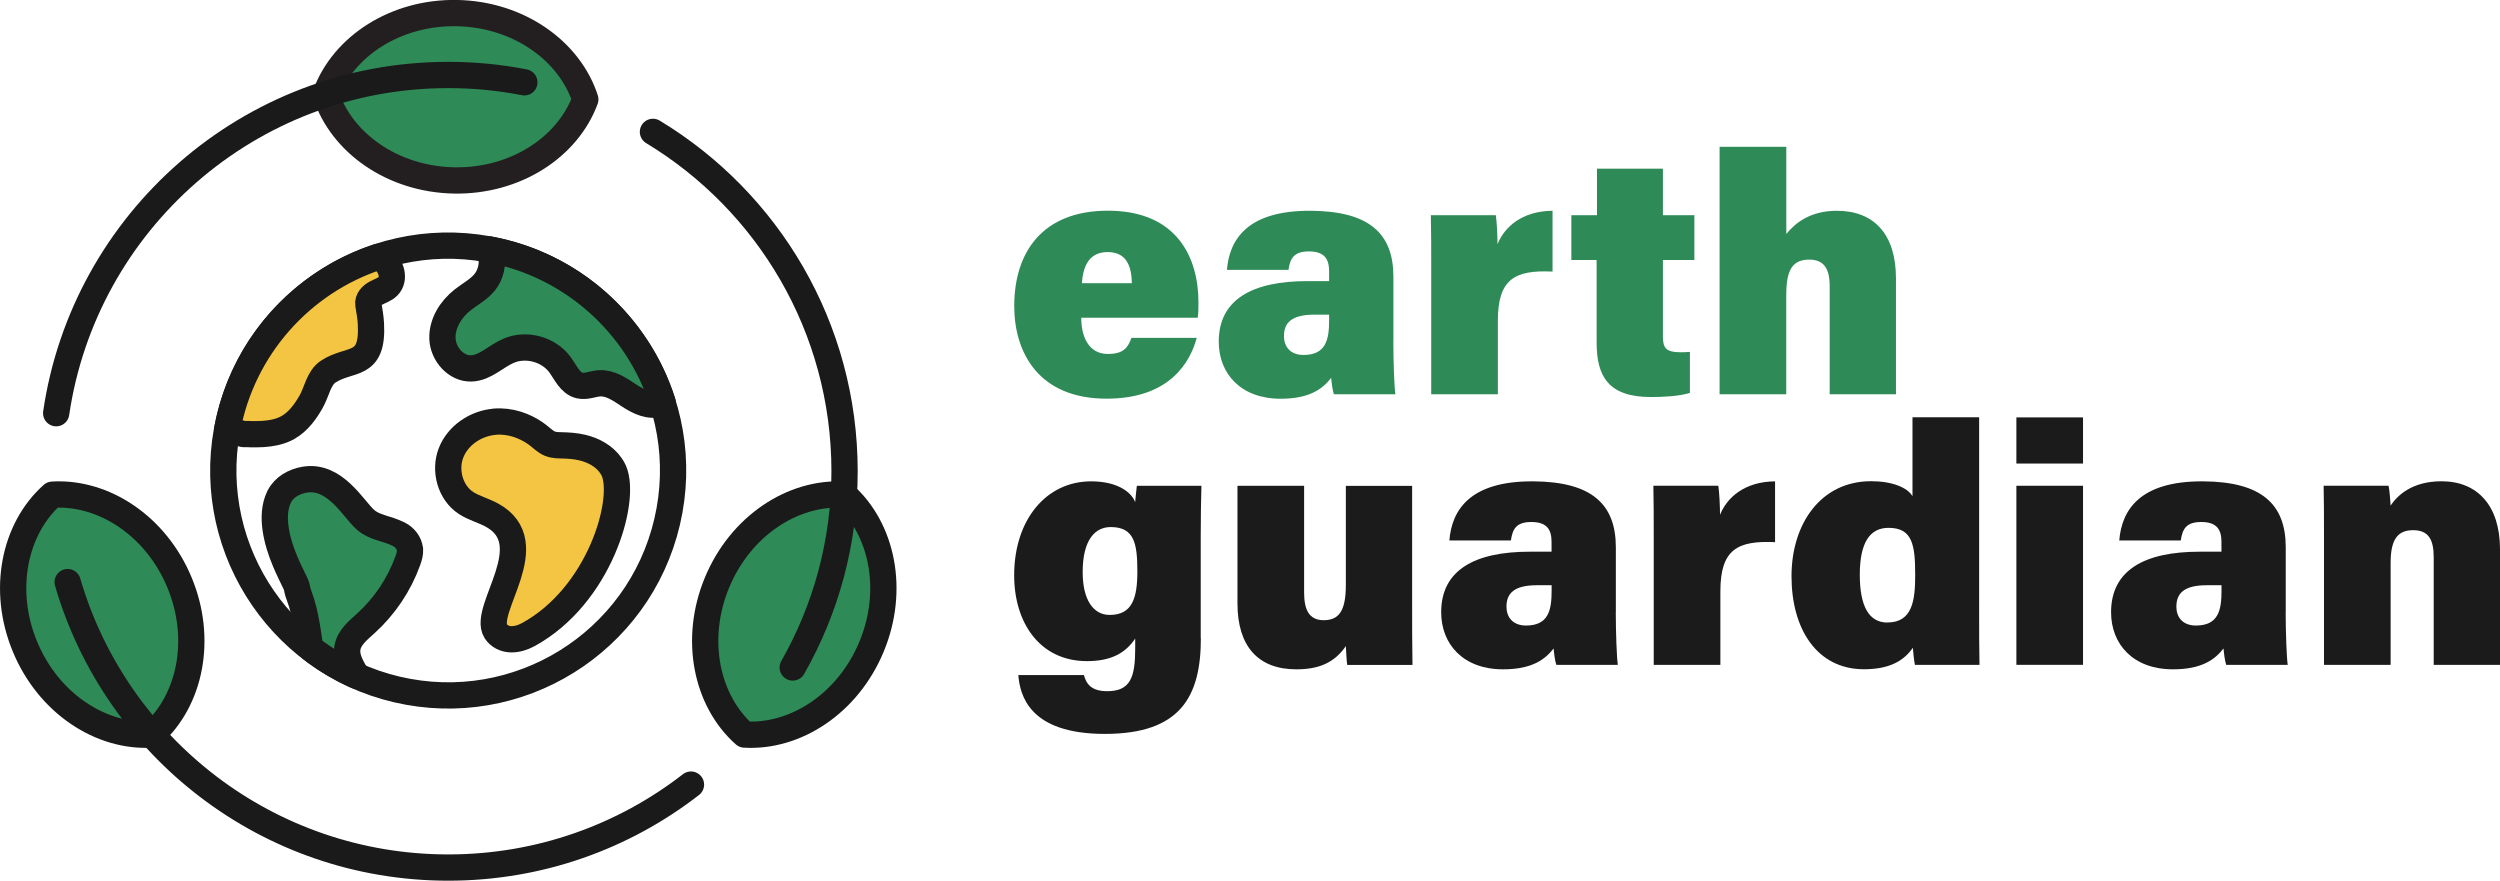 <?xml version="1.0" encoding="UTF-8"?><svg id="Layer_1" xmlns="http://www.w3.org/2000/svg" viewBox="0 0 351.1 123.69"><circle cx="62.95" cy="66.08" r="31.58" transform="translate(-15.74 112.32) rotate(-76.83)" style="fill:none; stroke:#1a1a1a; stroke-linecap:round; stroke-linejoin:round; stroke-width:3.69px;"/><path d="M69.46,59.23c-2.64.22-5.17,1.91-6.12,4.38-.96,2.47-.11,5.58,2.11,7.03,1.11.72,2.43,1.05,3.6,1.68,7.32,3.98-1.34,13.24.57,16.32.45.72,1.3,1.13,2.15,1.14.85.02,1.69-.26,2.43-.66,10-5.47,13.81-18.78,12.02-22.98-.11-.26-.26-.51-.42-.74-.92-1.35-2.46-2.18-4.05-2.55-.99-.23-2-.29-3.02-.31-.67-.01-1.33-.07-1.91-.44-.59-.38-1.09-.89-1.68-1.29-.77-.52-1.62-.94-2.5-1.22-1.02-.32-2.11-.46-3.18-.37Z" style="fill:#f4c542; stroke:#1a1a1a; stroke-linecap:round; stroke-linejoin:round; stroke-width:3.69px;"/><path d="M57.57,77.17c-.08-.9-.72-1.71-1.52-2.12-1.77-.9-3.43-.9-4.75-2.08-1.69-1.51-4.27-6.34-8.54-5.6-1.49.26-2.89,1.05-3.56,2.41-.66,1.36-.71,2.94-.5,4.44.23,1.61.73,3.16,1.36,4.65.45,1.08.98,2.13,1.49,3.19.18.37.17.75.3,1.14.16.5.36.98.51,1.48.2.68.37,1.36.51,2.06.16.76.28,1.52.4,2.29.05.36.11.71.16,1.07.03.18.05.36.08.54,0,0,.03.34.05.35,2,1.56,4.18,2.88,6.52,3.92-.69-1.23-1.51-2.53-1.29-3.91.22-1.45,1.49-2.46,2.57-3.44,2.65-2.4,4.7-5.45,5.91-8.81.18-.51.35-1.04.31-1.59Z" style="fill:#2e8b57; stroke:#1a1a1a; stroke-linecap:round; stroke-linejoin:round; stroke-width:3.69px;"/><path d="M52.77,41.18c.59-.32,1.26-.51,1.73-.98.98-.99.5-2.79-.6-3.65-.25-.19-.51-.35-.79-.48-10.83,3.55-19.07,12.8-21.19,24.2.64.23,1.29.44,1.95.61.2.05.36.1.57.08.27-.02.55.01.82.02.55,0,1.1,0,1.66-.03,1.08-.07,2.17-.26,3.15-.72.14-.07.27-.14.4-.21,1.41-.81,2.41-2.18,3.22-3.6s1.06-3.35,2.42-4.24c3.08-2.01,6.33-.41,5.98-6.75-.04-.81-.23-1.89-.36-2.7-.1-.66.46-1.24,1.04-1.55Z" style="fill:#f4c542; stroke:#1a1a1a; stroke-linecap:round; stroke-linejoin:round; stroke-width:3.69px;"/><path d="M68.73,35.04c.1.23.18.47.24.72.3,1.34-.04,2.81-.9,3.88-.82,1.02-2.03,1.64-3.06,2.45-1.69,1.32-2.97,3.35-2.87,5.5.1,2.15,1.92,4.23,4.06,4.15,1.97-.07,3.46-1.74,5.28-2.5,2.45-1.03,5.56-.18,7.14,1.95.83,1.12,1.43,2.64,2.79,2.95.92.21,1.85-.25,2.79-.31,1.54-.09,2.9.89,4.19,1.74,1.29.84,2.86,1.62,4.31,1.09.13-.05.25-.1.36-.17-3.49-10.97-12.81-19.33-24.32-21.46Z" style="fill:#2e8b57; stroke:#1a1a1a; stroke-linecap:round; stroke-linejoin:round; stroke-width:3.69px;"/><path d="M100.7,81.81c-3.3,7.95-1.52,16.57,3.86,21.35,7.18.43,14.54-4.38,17.84-12.34,3.3-7.95,1.52-16.57-3.86-21.35h0c-7.18-.43-14.54,4.38-17.84,12.34Z" style="fill:#2e8b57; stroke:#1a1a1a; stroke-linecap:round; stroke-linejoin:round; stroke-width:3.69px;"/><path d="M25.21,81.81c3.3,7.95,1.52,16.57-3.86,21.35-7.18.43-14.54-4.38-17.84-12.34-3.3-7.95-1.52-16.57,3.86-21.35h0c7.18-.43,14.54,4.38,17.84,12.34Z" style="fill:#2e8b57; stroke:#1a1a1a; stroke-linecap:round; stroke-linejoin:round; stroke-width:3.69px;"/><path d="M63.73,25.34c8.61.17,15.98-4.63,18.47-11.38-2.21-6.84-9.38-11.94-17.99-12.12-8.61-.17-15.98,4.63-18.47,11.38h0s0,0,0,0c2.21,6.84,9.38,11.94,17.99,12.12Z" style="fill:#2e8b57; stroke:#231f20; stroke-linecap:round; stroke-linejoin:round; stroke-width:3.69px;"/><path d="M91.7,18.52c16.13,9.75,26.91,27.45,26.91,47.67,0,10.02-2.65,19.42-7.28,27.55" style="fill:none; stroke:#1a1a1a; stroke-linecap:round; stroke-linejoin:round; stroke-width:3.69px;"/><path d="M7.89,58.03C11.83,31.15,34.98,10.53,62.95,10.53c3.66,0,7.23.35,10.69,1.03" style="fill:none; stroke:#1a1a1a; stroke-linecap:round; stroke-linejoin:round; stroke-width:3.69px;"/><path d="M97.04,110.19c-9.42,7.31-21.24,11.65-34.09,11.65-25.34,0-46.72-16.93-53.45-40.09" style="fill:none; stroke:#1a1a1a; stroke-linecap:round; stroke-linejoin:round; stroke-width:3.69px;"/><path d="M151.85,44.62c0,2.54.96,5.09,3.74,5.09,2.21,0,2.83-.91,3.31-2.26h9.17c-.91,3.36-3.74,8.54-12.67,8.54-9.5,0-12.96-6.43-12.96-13.01,0-7.58,3.98-13.39,13.15-13.39,9.74,0,12.72,6.62,12.72,12.87,0,.86,0,1.49-.1,2.16h-16.37ZM158.96,39.77c-.05-2.35-.72-4.37-3.41-4.37-2.5,0-3.46,1.87-3.6,4.37h7.01Z" style="fill:#2e8b57;"/><path d="M195.68,47.93c0,2.83.14,6.58.29,7.44h-8.64c-.19-.53-.34-1.73-.38-2.3-1.2,1.54-3.02,2.93-7.1,2.93-5.62,0-8.69-3.55-8.69-8.02,0-5.95,4.75-8.5,12.43-8.5h3.07v-1.39c0-1.63-.58-2.78-2.83-2.78-2.11,0-2.64.96-2.88,2.59h-8.64c.34-4.22,2.83-8.35,11.76-8.3,8.26.05,11.62,3.22,11.62,9.27v9.07ZM186.65,44.19h-2.06c-3.22,0-4.27,1.15-4.27,3.02,0,1.44.86,2.64,2.74,2.64,3.17,0,3.6-2.16,3.6-4.9v-.77Z" style="fill:#2e8b57;"/><path d="M201,37.42c0-2.4,0-4.99-.05-7.2h9.12c.14.77.24,2.98.24,4.08.96-2.4,3.41-4.66,7.73-4.7v8.54c-5.28-.24-7.68,1.01-7.68,6.91v10.32h-9.36v-17.95Z" style="fill:#2e8b57;"/><path d="M220.68,30.22h3.6v-6.53h9.26v6.53h4.42v6.29h-4.42v10.8c0,1.58.48,2.16,2.45,2.16.38,0,.82,0,1.34-.05v5.76c-1.49.48-3.94.58-5.47.58-5.95,0-7.63-2.88-7.63-7.63v-11.62h-3.55v-6.29Z" style="fill:#2e8b57;"/><path d="M250.87,20.62v12.24c1.25-1.54,3.36-3.26,7.1-3.26,5.18,0,8.3,3.26,8.3,9.5v16.27h-9.31v-15.17c0-2.5-.82-3.74-2.88-3.74-2.83,0-3.22,2.21-3.22,5.28v13.63h-9.36V20.62h9.36Z" style="fill:#2e8b57;"/><path d="M168.65,89.63c0,8.21-2.88,13.44-13.49,13.44s-11.91-5.42-12.15-8.26h9.22c.34,1.34,1.15,2.26,3.26,2.26,3.26,0,3.94-1.92,3.94-6.05v-1.34c-1.3,1.92-3.22,3.17-6.77,3.17-6.62,0-10.23-5.38-10.23-12.05,0-7.82,4.51-13.2,10.8-13.2,4.03,0,5.81,1.78,6.19,2.93.05-.62.19-1.87.24-2.3h9.07c-.05,1.92-.1,4.27-.1,7.2v14.21ZM155.84,86.36c3.17,0,3.89-2.35,3.89-6.1,0-3.94-.43-6.24-3.74-6.24-2.16,0-3.94,1.73-3.94,6.34,0,3.79,1.44,6,3.79,6Z" style="fill:#1b1b1b;"/><path d="M198.32,85.36c0,2.21,0,5.62.05,8.02h-9.17c-.1-.62-.14-1.97-.19-2.64-1.63,2.35-3.79,3.26-6.96,3.26-5.38,0-8.26-3.26-8.26-9.26v-16.51h9.36v14.98c0,2.3.62,3.89,2.74,3.89s3.12-1.25,3.12-4.94v-13.92h9.31v17.14Z" style="fill:#1b1b1b;"/><path d="M226.92,85.93c0,2.83.14,6.58.29,7.44h-8.64c-.19-.53-.34-1.73-.38-2.3-1.2,1.54-3.02,2.93-7.1,2.93-5.62,0-8.69-3.55-8.69-8.02,0-5.95,4.75-8.5,12.43-8.5h3.07v-1.39c0-1.63-.58-2.78-2.83-2.78-2.11,0-2.64.96-2.88,2.59h-8.64c.34-4.22,2.83-8.35,11.76-8.3,8.26.05,11.62,3.22,11.62,9.27v9.07ZM217.9,82.19h-2.06c-3.22,0-4.27,1.15-4.27,3.02,0,1.44.86,2.64,2.74,2.64,3.17,0,3.6-2.16,3.6-4.9v-.77Z" style="fill:#1b1b1b;"/><path d="M232.25,75.42c0-2.4,0-4.99-.05-7.2h9.12c.14.77.24,2.98.24,4.08.96-2.4,3.41-4.66,7.73-4.7v8.54c-5.28-.24-7.68,1.01-7.68,6.91v10.32h-9.36v-17.95Z" style="fill:#1b1b1b;"/><path d="M277.95,58.62v27.17c0,2.5,0,5.42.05,7.58h-9.07c-.14-.72-.24-1.78-.29-2.4-1.25,1.82-3.26,3.02-6.86,3.02-6.62,0-10.18-5.66-10.18-13.06s4.13-13.35,11.18-13.35c2.98,0,5.14.91,5.81,2.11v-11.09h9.36ZM265.08,87.42c3.55,0,3.89-3.22,3.89-6.67,0-4.22-.38-6.62-3.75-6.62-2.64,0-4.03,2.11-4.03,6.58s1.3,6.72,3.89,6.72Z" style="fill:#1b1b1b;"/><path d="M283.18,65.1v-6.48h9.36v6.48h-9.36ZM283.18,68.22h9.36v25.15h-9.36v-25.15Z" style="fill:#1b1b1b;"/><path d="M321,85.93c0,2.83.14,6.58.29,7.44h-8.64c-.19-.53-.34-1.73-.38-2.3-1.2,1.54-3.02,2.93-7.1,2.93-5.62,0-8.69-3.55-8.69-8.02,0-5.95,4.75-8.5,12.43-8.5h3.07v-1.39c0-1.63-.58-2.78-2.83-2.78-2.11,0-2.64.96-2.88,2.59h-8.64c.34-4.22,2.83-8.35,11.76-8.3,8.26.05,11.62,3.22,11.62,9.27v9.07ZM311.98,82.19h-2.06c-3.22,0-4.27,1.15-4.27,3.02,0,1.44.86,2.64,2.74,2.64,3.17,0,3.6-2.16,3.6-4.9v-.77Z" style="fill:#1b1b1b;"/><path d="M326.38,74.75c0-2.21,0-4.56-.05-6.53h9.12c.14.62.24,2.02.29,2.78.96-1.44,3.02-3.41,7.15-3.41,5.04,0,8.21,3.41,8.21,9.55v16.23h-9.31v-15.12c0-2.45-.72-3.79-2.88-3.79-1.97,0-3.17,1.01-3.17,4.56v14.35h-9.36v-18.62Z" style="fill:#1b1b1b;"/></svg>